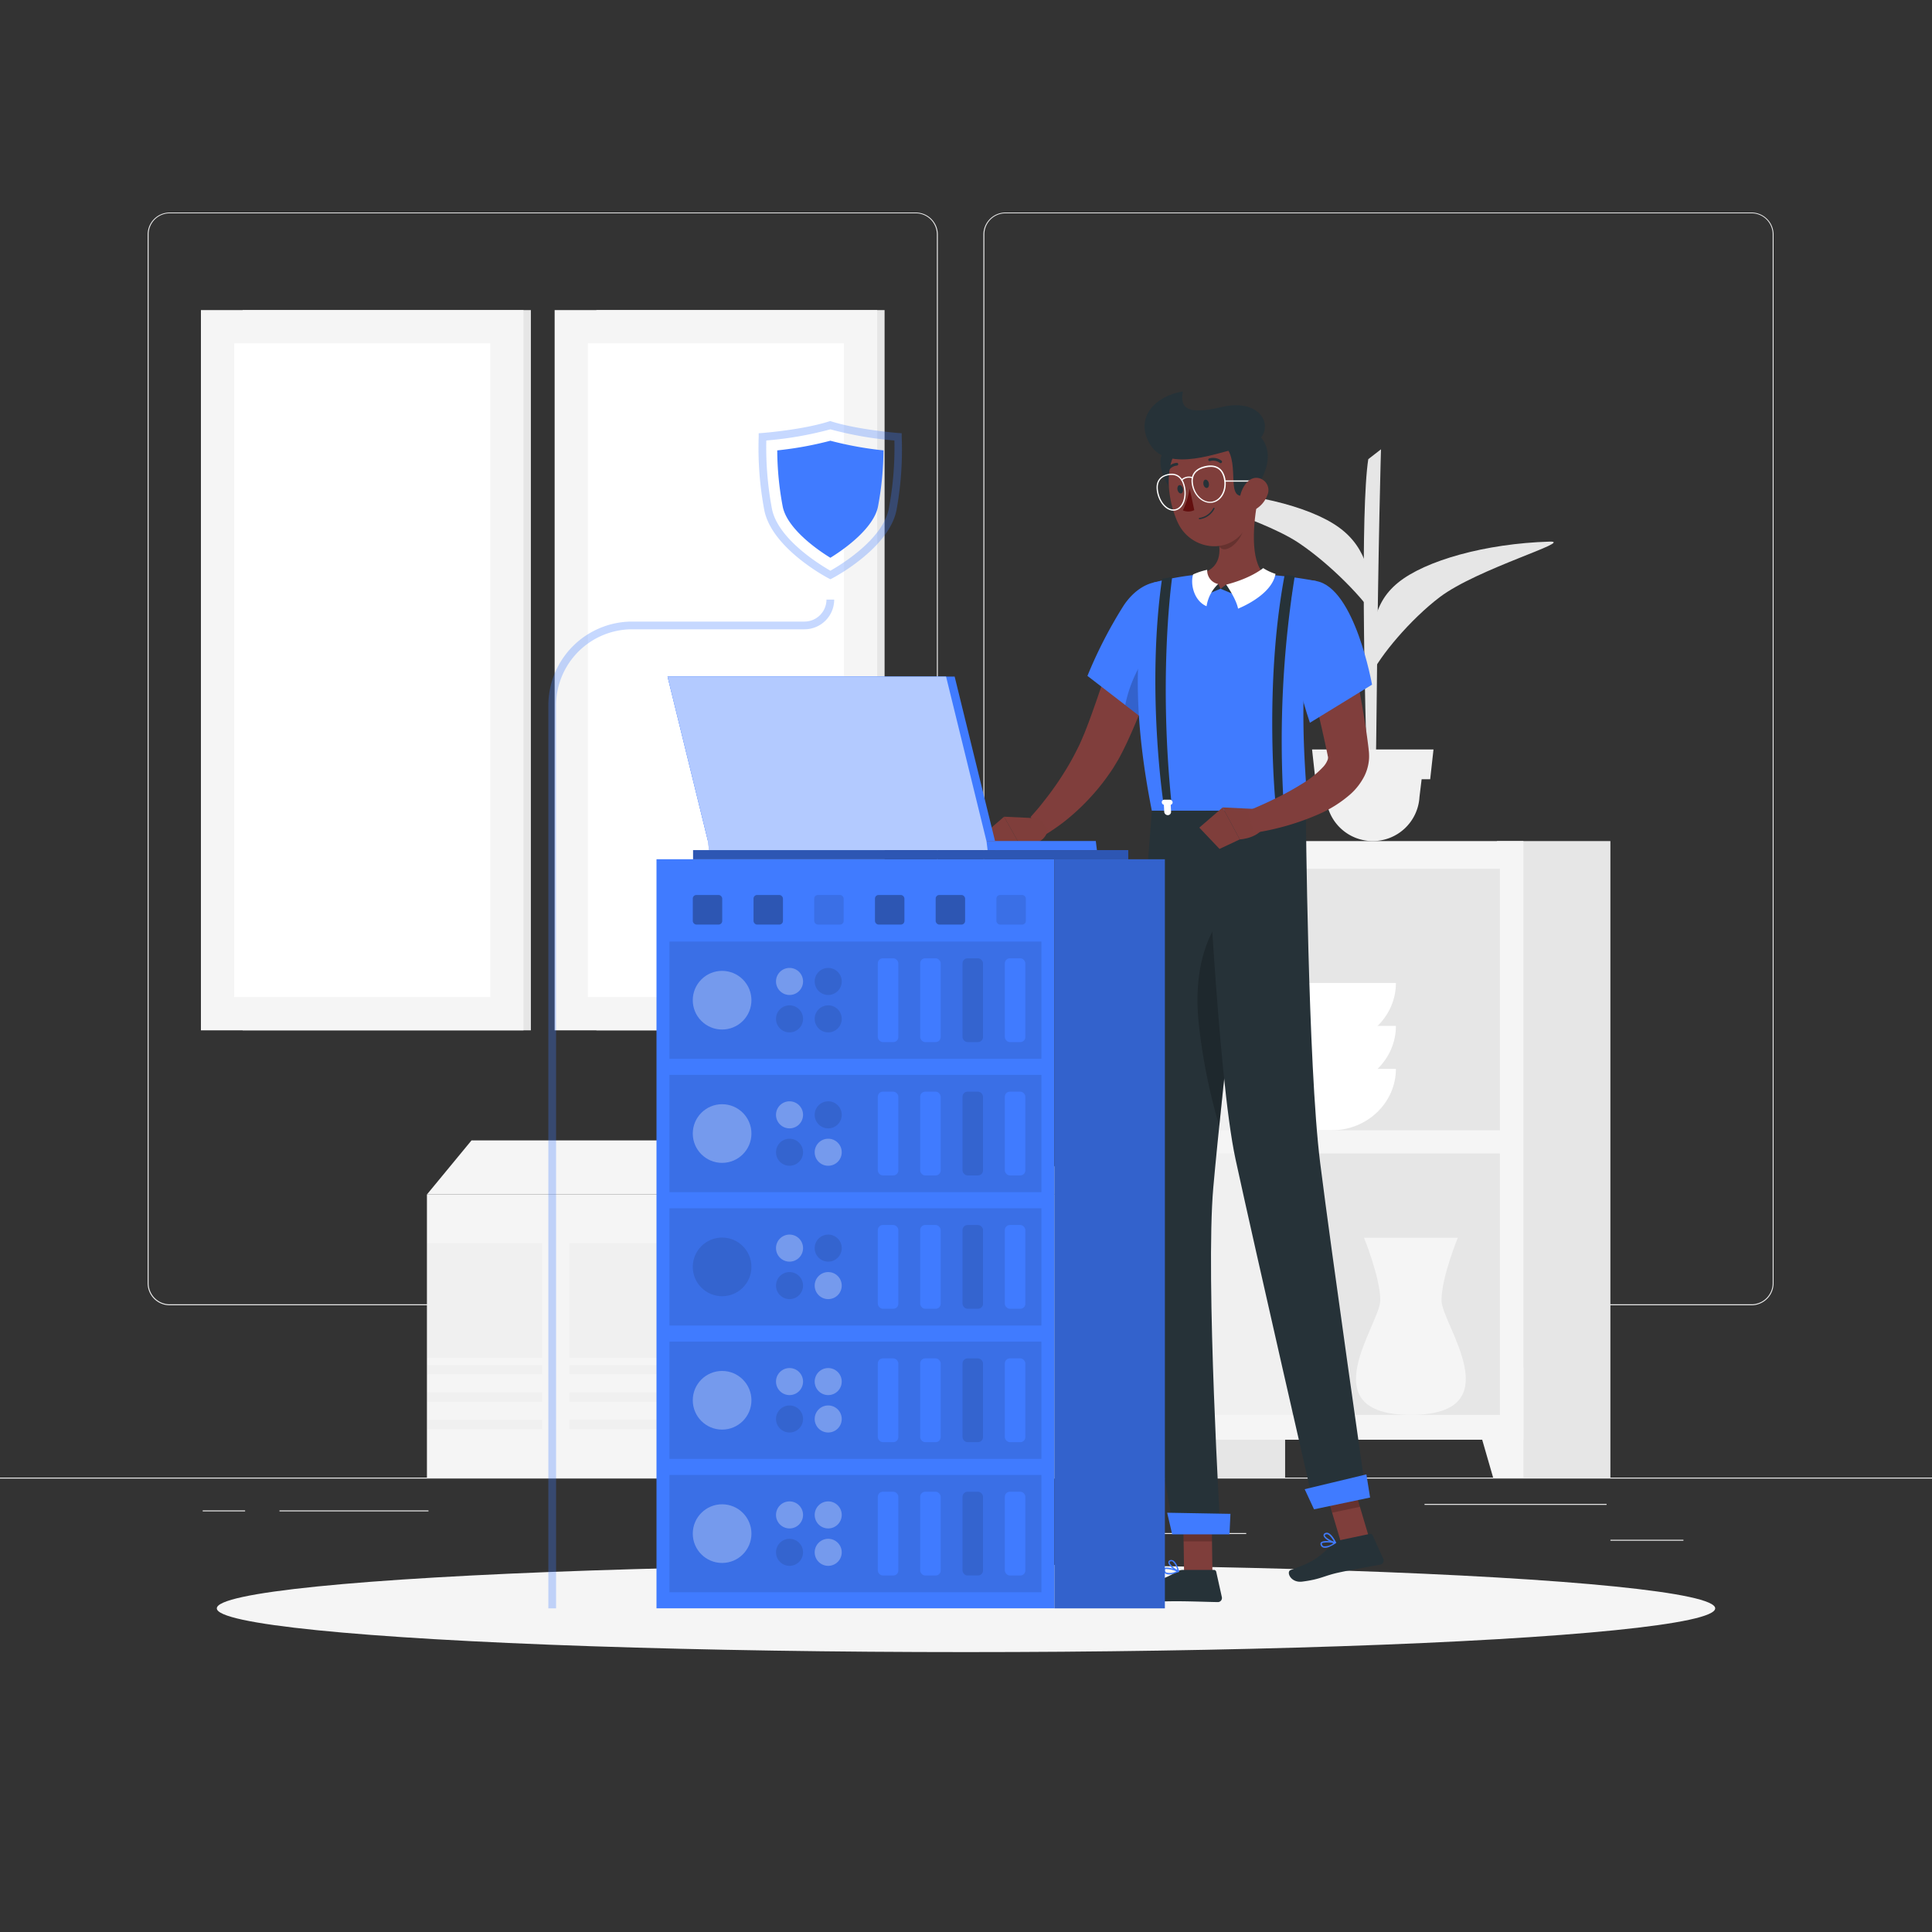 <svg viewBox="0 0 500 500" xmlns="http://www.w3.org/2000/svg"><rect x="0" y="0" width="500" height="500" fill="#333333" stroke="none"/><g id="freepik--background-complete--inject-43"><rect style="fill:#ebebeb" height="0.25" width="500" y="382.4"></rect><rect style="fill:#ebebeb" height="0.25" width="18.89" y="398.49" x="416.78"></rect><rect style="fill:#ebebeb" height="0.25" width="29.47" y="396.75" x="293.05"></rect><rect style="fill:#ebebeb" height="0.25" width="47.11" y="389.21" x="368.67"></rect><rect style="fill:#ebebeb" height="0.25" width="10.97" y="390.89" x="52.46"></rect><rect style="fill:#ebebeb" height="0.25" width="38.56" y="390.89" x="72.33"></rect><rect style="fill:#ebebeb" height="0.25" width="54.15" y="395.11" x="171"></rect><path style="fill:#ebebeb" d="M237,337.8H43.91a5.71,5.71,0,0,1-5.7-5.71V60.66A5.71,5.71,0,0,1,43.91,55H237a5.71,5.71,0,0,1,5.71,5.71V332.09A5.71,5.71,0,0,1,237,337.8ZM43.91,55.2a5.46,5.46,0,0,0-5.45,5.46V332.09a5.46,5.46,0,0,0,5.45,5.46H237a5.47,5.47,0,0,0,5.46-5.46V60.66A5.47,5.47,0,0,0,237,55.2Z"></path><path style="fill:#ebebeb" d="M453.31,337.8H260.21a5.72,5.72,0,0,1-5.71-5.71V60.66A5.72,5.72,0,0,1,260.21,55h193.1A5.71,5.71,0,0,1,459,60.66V332.09A5.71,5.71,0,0,1,453.31,337.8ZM260.21,55.2a5.47,5.47,0,0,0-5.46,5.46V332.09a5.47,5.47,0,0,0,5.46,5.46h193.1a5.47,5.47,0,0,0,5.46-5.46V60.66a5.47,5.47,0,0,0-5.46-5.46Z"></path><rect style="fill:#e6e6e6" transform="translate(200.18 346.89) rotate(180)" height="186.4" width="74.59" y="80.24" x="62.79"></rect><rect style="fill:#f5f5f5" transform="translate(187.47 346.89) rotate(180)" height="186.4" width="83.48" y="80.24" x="51.99"></rect><rect style="fill:#fff" transform="translate(267.18 79.71) rotate(90)" height="66.26" width="169.18" y="140.31" x="9.14"></rect><rect style="fill:#e6e6e6" transform="translate(383.27 346.89) rotate(180)" height="186.4" width="74.59" y="80.24" x="154.34"></rect><rect style="fill:#f5f5f5" transform="translate(370.56 346.89) rotate(180)" height="186.4" width="83.48" y="80.24" x="143.54"></rect><rect style="fill:#fff" transform="translate(358.72 -11.84) rotate(90)" height="66.26" width="169.18" y="140.31" x="100.69"></rect><rect style="fill:#e0e0e0" height="73.26" width="61.14" y="309.14" x="218.94"></rect><polygon style="fill:#e0e0e0" points="280.08 309.14 218.94 309.14 205.18 295.13 266.32 295.13 280.08 309.14"></polygon><polygon style="fill:#f5f5f5" points="183.16 295.13 122.03 295.13 110.48 309.14 171.62 309.14 183.16 295.13"></polygon><rect style="fill:#f5f5f5" transform="translate(329.43 691.54) rotate(180)" height="73.26" width="108.46" y="309.14" x="110.48"></rect><rect style="fill:#f0f0f0" transform="translate(430.03 691.54) rotate(180)" height="34.13" width="7.86" y="328.71" x="211.08"></rect><rect style="fill:#f0f0f0" transform="translate(-174.36 498.78) rotate(-90)" height="29.69" width="29.69" y="321.73" x="147.37"></rect><rect style="fill:#f0f0f0" transform="translate(-211.12 462.02) rotate(-90)" height="29.69" width="29.69" y="321.73" x="110.61"></rect><rect style="fill:#f0f0f0" transform="translate(-192.25 516.67) rotate(-90)" height="29.69" width="2.42" y="339.62" x="161"></rect><rect style="fill:#f0f0f0" transform="translate(-229.01 479.91) rotate(-90)" height="29.69" width="2.42" y="339.62" x="124.24"></rect><rect style="fill:#f0f0f0" transform="translate(-199.34 523.76) rotate(-90)" height="29.69" width="2.42" y="346.7" x="161"></rect><rect style="fill:#f0f0f0" transform="translate(-236.09 487) rotate(-90)" height="29.69" width="2.42" y="346.7" x="124.24"></rect><rect style="fill:#f0f0f0" transform="translate(-206.42 530.84) rotate(-90)" height="29.69" width="2.42" y="353.79" x="161"></rect><rect style="fill:#f0f0f0" transform="translate(-243.18 494.09) rotate(-90)" height="29.69" width="2.42" y="353.79" x="124.24"></rect><rect style="fill:#e6e6e6" height="34.13" width="17.61" y="328.71" x="218.94"></rect><rect style="fill:#e6e6e6" transform="translate(635.81 600.07) rotate(180)" height="164.73" width="29.36" y="217.67" x="303.22"></rect><polygon style="fill:#f5f5f5" points="311.06 382.4 303.22 382.4 303.22 353.93 319.28 353.93 311.06 382.4"></polygon><rect style="fill:#e6e6e6" transform="translate(804.19 600.07) rotate(180)" height="164.73" width="29.36" y="217.67" x="387.42"></rect><rect style="fill:#f5f5f5" transform="translate(697.48 590.27) rotate(180)" height="154.93" width="91.04" y="217.67" x="303.22"></rect><polygon style="fill:#f5f5f5" points="386.42 382.4 394.26 382.4 394.26 353.93 378.2 353.93 386.42 382.4"></polygon><rect style="fill:#f0f0f0" transform="translate(697.48 664.68) rotate(180)" height="67.65" width="78.87" y="298.51" x="309.3"></rect><rect style="fill:#e6e6e6" transform="translate(722.51 664.68) rotate(180)" height="67.65" width="53.84" y="298.51" x="334.34"></rect><rect style="fill:#f0f0f0" transform="translate(697.48 517.35) rotate(180)" height="67.65" width="78.87" y="224.85" x="309.3"></rect><rect style="fill:#e6e6e6" transform="translate(722.51 517.35) rotate(180)" height="67.65" width="53.84" y="224.85" x="334.34"></rect><path style="fill:#fff" d="M361.26,276.62c0,8.73-7.43,15.88-16.51,15.88h-8.19c-9.08,0-16.5-7.15-16.5-15.88Z"></path><path style="fill:#fff" d="M361.26,265.51c0,8.73-7.43,15.88-16.51,15.88h-8.19c-9.08,0-16.5-7.15-16.5-15.88Z"></path><path style="fill:#f5f5f5" d="M353,320.33h24.28s-4.22,10.23-4.22,16.24,18.47,29.6-7.92,29.6-7.93-23.58-7.93-29.6S353,320.33,353,320.33Z"></path><path style="fill:#fff" d="M361.26,254.39c0,8.74-7.43,15.89-16.51,15.89h-8.19c-9.08,0-16.5-7.15-16.5-15.89Z"></path><path style="fill:#e6e6e6" d="M354,205.73c-.92-26.06-1.91-73.84.11-86.9l3.29-2.55s-.72,23.93-1.1,63.84-.85,19.68-.44,25.61Z"></path><path style="fill:#e6e6e6" d="M346.47,136.46c-7.63-5.51-23.7-9.43-40.34-9.41-6.54,0,19.45,6.41,30,13.47,8.18,5.49,17.19,14.72,20.13,19.84C354.82,149.58,354.11,142,346.47,136.46Z"></path><path style="fill:#e6e6e6" d="M361.79,150.81c7-5.73,22.63-10.15,39.24-10.64,6.53-.2-18.71,7-28.44,14.38-7.55,5.73-15.54,15.22-17.9,20.42C354.91,164.17,354.77,156.55,361.79,150.81Z"></path><path style="fill:#f0f0f0" d="M355.27,217.67h0a12.11,12.11,0,0,1-12.09-11.42l-1.07-8.79h26.32l-1.07,8.79A12.11,12.11,0,0,1,355.27,217.67Z"></path><polygon style="fill:#f0f0f0" points="370.13 201.67 340.41 201.67 339.56 193.96 370.99 193.96 370.13 201.67"></polygon></g><g id="freepik--Shadow--inject-43"><ellipse style="fill:#f5f5f5" ry="11.32" rx="193.89" cy="416.24" cx="250" id="freepik--path--inject-43"></ellipse></g><g id="freepik--Character--inject-43"><polygon style="fill:#7f3e3b" points="354.3 397.88 347.11 399.4 342.24 383.04 349.43 381.52 354.3 397.88"></polygon><path style="fill:#263238" d="M346.66,398.62l7.85-1.65a.66.66,0,0,1,.72.36l2.76,6.09a1.07,1.07,0,0,1-.76,1.5c-2.85.55-7,1.24-10.53,2-4.16.88-4.74,1.77-9.69,2.4-3,.38-4.2-2.54-3-3,5.55-2,6.8-2.77,11-6.79A3.37,3.37,0,0,1,346.66,398.62Z"></path><polygon style="opacity:0.2" points="342.24 383.04 344.75 391.48 351.94 389.96 349.43 381.53 342.24 383.04"></polygon><path style="fill:#803e3c" d="M302.22,163.84c-1.47,4.87-3.08,9.61-4.83,14.37s-3.63,9.45-5.85,14.2l-.87,1.79-.95,1.83c-.32.61-.7,1.18-1.05,1.78s-.7,1.17-1.1,1.73a54.45,54.45,0,0,1-5,6.4,55.86,55.86,0,0,1-5.75,5.56c-1,.86-2.06,1.67-3.15,2.44s-2.14,1.49-3.42,2.23l-3.54-4.71c.69-.8,1.53-1.73,2.27-2.63s1.47-1.86,2.2-2.79c1.43-1.88,2.78-3.81,4-5.76a65.16,65.16,0,0,0,3.41-6c.52-1,1-2,1.44-3.07l.66-1.55.64-1.63c1.69-4.43,3.27-9.1,4.82-13.77l4.68-14Z"></path><path style="fill:#407BFF" d="M307.47,155.91c2.53,6.73-10.92,30.67-10.92,30.67l-15.12-11.66a116.2,116.2,0,0,1,9.39-18.24C296.14,148.75,304.69,148.53,307.47,155.91Z"></path><path style="opacity:0.2" d="M304.51,162.56c-4.78,2-11.27,9.72-13.3,19.9l5.34,4.12s8-14.16,10.47-23.76A2.31,2.31,0,0,0,304.51,162.56Z"></path><path style="fill:#407BFF" d="M298.54,150.77s-8.87,16.78-.44,59.06h40.21c.27-6.18-3.61-30.37,2.35-59.45a105.49,105.49,0,0,0-13.46-1.7,147.52,147.52,0,0,0-17.09,0A74.77,74.77,0,0,0,298.54,150.77Z"></path><polygon style="fill:#7f3e3b" points="253.81 216.58 257.9 220.28 263.96 218.67 259.85 211.36 253.81 216.58"></polygon><path style="fill:#7f3e3b" d="M268.72,211.78l-8.87-.42,4.11,7.31s6.59.7,7.22-4.17Z"></path><path style="fill:#7f3e3b" d="M325.5,129.43c-1.07,5.5-2.15,15.58,1.7,19.25,0,0-1.73,3.69-11.95,3.69-9.34,0-5.14-3.69-5.14-3.69,6.13-1.46,6-6,4.9-10.29Z"></path><path style="opacity:0.2" d="M321.23,133.09l-6.21,5.3a18,18,0,0,1,.52,3c1.5,2.33,5.59-1.09,6.34-4.67A8.33,8.33,0,0,0,321.23,133.09Z"></path><path style="fill:#263238" d="M300.83,117.35c-2.05,3.45,2.46,13,7.68,12.13S304.73,110.82,300.83,117.35Z"></path><path style="fill:#7f3e3b" d="M323,120.79c1.09,7.38,2.1,11.64-.79,16.16-4.34,6.79-14,5.35-17.32-1.55-2.95-6.22-4.24-17.24,2.28-21.65A10.18,10.18,0,0,1,323,120.79Z"></path><path style="fill:#263238" d="M323.65,111.06l-6.37,4.64c3.84,4.57-.52,14.56,5.53,12.29C325.58,127,332.73,116.1,323.65,111.06Z"></path><path style="fill:#263238" d="M316,105.37c-9.67,2.34-10.53-.45-9.88-4.07-7.23,1.19-12.64,6.89-8.44,13.78,4.66,7.65,18.88,1.44,21.39,1.39l3.61-.88C330.88,113.2,328.08,102.46,316,105.37Z"></path><path style="fill:#fff" d="M324.62,124.65h0c-1.83,0-7.49,0-7.55,0a.16.16,0,0,1-.16-.16.15.15,0,0,1,.16-.16c.06,0,5.72,0,7.55,0a.16.16,0,0,1,.16.16A.16.16,0,0,1,324.62,124.65Z"></path><path style="fill:#7f3e3b" d="M328,128.12a7.12,7.12,0,0,1-3.67,4c-2.27,1-3.78-.91-3.46-3.25.28-2.1,1.8-5.17,4.23-5.21A3.18,3.18,0,0,1,328,128.12Z"></path><polygon style="fill:#7f3e3b" points="313.78 407.14 306.44 407.14 306.19 390.12 313.54 390.12 313.78 407.14"></polygon><path style="fill:#263238" d="M306.14,406.29h8a.62.62,0,0,1,.62.5l1.45,6.53a1.06,1.06,0,0,1-1.05,1.3c-2.9-.05-7.08-.22-10.72-.22-4.25,0-7.92.24-12.91.24-3,0-3.85-3.05-2.59-3.33,5.75-1.26,10.44-1.39,15.4-4.45A3.35,3.35,0,0,1,306.14,406.29Z"></path><polygon style="opacity:0.2" points="306.19 390.13 306.32 398.9 313.67 398.9 313.54 390.13 306.19 390.13"></polygon><path style="fill:#407BFF" d="M303.11,407.41a2.27,2.27,0,0,1-1.49-.15,1.09,1.09,0,0,1-.51-.87.57.57,0,0,1,.23-.55c.74-.55,3.38.54,3.68.67a.18.18,0,0,1,.1.17.17.17,0,0,1-.11.16A9.12,9.12,0,0,1,303.11,407.41Zm-1.34-1.36a.41.41,0,0,0-.22.08.19.19,0,0,0-.08.22.68.68,0,0,0,.34.6,3.6,3.6,0,0,0,2.65-.28A7.18,7.18,0,0,0,301.77,406.05Z"></path><path style="fill:#407BFF" d="M305,406.85h-.08c-.84-.29-2.58-1.69-2.55-2.54a.57.57,0,0,1,.48-.55,1,1,0,0,1,.79.11c1,.57,1.49,2.68,1.51,2.77a.2.2,0,0,1-.06.18A.19.19,0,0,1,305,406.85Zm-2-2.77h-.08c-.22.07-.23.18-.23.22,0,.51,1.13,1.59,2,2a4.24,4.24,0,0,0-1.24-2.18A.58.58,0,0,0,303,404.08Z"></path><path style="fill:#263238" d="M298.1,209.83s-5.4,68.91-6.41,91.83c-1.06,23.83,12.24,95.13,12.24,95.13h11.95s-3.94-66.13-1.88-89.46c2.24-25.44,10.53-97.5,10.53-97.5Z"></path><path style="opacity:0.2" d="M310.15,264a149.49,149.49,0,0,0,5.4,27.43c1.84-18.09,4.54-42.4,6.5-59.77C317.45,234.67,308.33,243.38,310.15,264Z"></path><path style="fill:#263238" d="M312,209.83s3.07,68.68,7.76,90.2c5.12,23.57,20.42,90.26,20.42,90.26l13.47-2.84s-9.08-63.23-12-86.56c-3.17-25.33-3.7-91.06-3.7-91.06Z"></path><polygon style="fill:#407BFF" points="354.58 387.56 340.07 390.61 337.65 385.4 353.62 381.57 354.58 387.56"></polygon><polygon style="fill:#407BFF" points="318.19 397.09 303.36 397.09 302.06 391.49 318.44 391.78 318.19 397.09"></polygon><path style="fill:#263238" d="M312.85,125.06c.13.59-.08,1.14-.47,1.22s-.81-.33-.93-.92.09-1.14.47-1.22S312.73,124.47,312.85,125.06Z"></path><path style="fill:#263238" d="M306.15,126.48c.12.59-.09,1.14-.48,1.22s-.8-.33-.93-.92.09-1.15.48-1.23S306,125.89,306.15,126.48Z"></path><path style="fill:#630f0f" d="M307.89,126.42a21.45,21.45,0,0,1-1.76,5.67,3.49,3.49,0,0,0,2.95-.07Z"></path><path style="fill:#263238" d="M310.5,134.37a.18.18,0,1,1-.06-.35,4.81,4.81,0,0,0,3.55-2.5.18.18,0,0,1,.23-.1.18.18,0,0,1,.09.24A5.06,5.06,0,0,1,310.5,134.37Z"></path><path style="fill:#263238" d="M316,119.85a.35.35,0,0,1-.31-.06,2.84,2.84,0,0,0-2.53-.46.36.36,0,0,1-.26-.67,3.55,3.55,0,0,1,3.21.56.35.35,0,0,1,.08.49A.43.43,0,0,1,316,119.85Z"></path><path style="fill:#263238" d="M302.09,122a.3.3,0,0,1-.15-.05.36.36,0,0,1-.1-.49,3.5,3.5,0,0,1,2.78-1.68.36.36,0,0,1,0,.71h0a2.82,2.82,0,0,0-2.19,1.35A.34.34,0,0,1,302.09,122Z"></path><path style="fill:#263238" d="M334.7,149l-1.9-.17a.39.39,0,0,0-.4.31c-5.28,28.36-2.32,58.48-2.32,58.48h2.1a270.14,270.14,0,0,1,2.85-58.2A.36.36,0,0,0,334.7,149Z"></path><path style="fill:#fff" d="M332.48,207.64a.68.68,0,0,0-.67-.68h-1.45a.69.69,0,0,0-.68.68.66.66,0,0,0,.52.64v1.8a.89.89,0,0,0,1.77,0v-1.8A.66.66,0,0,0,332.48,207.64Z"></path><path style="fill:#263238" d="M302.87,149.4l-1.88.35a.37.37,0,0,0-.3.32c-4,28.38.38,57.57.38,57.57h2.09c-3.12-30.89-.35-54.16.14-57.83A.37.37,0,0,0,302.87,149.4Z"></path><path style="fill:#fff" d="M303.47,207.64a.73.73,0,0,0-.71-.68h-1.45a.64.64,0,0,0-.64.68.69.69,0,0,0,.54.64l.09,1.8a.93.93,0,0,0,.92.88.84.84,0,0,0,.85-.88l-.09-1.8A.63.63,0,0,0,303.47,207.64Z"></path><path style="fill:#407BFF" d="M343.93,400.35a2.35,2.35,0,0,1-1.49.16,1.07,1.07,0,0,1-.68-.75.58.58,0,0,1,.1-.58c.62-.69,3.42-.17,3.74-.1a.16.16,0,0,1,.14.14.17.17,0,0,1-.07.18A9.71,9.71,0,0,1,343.93,400.35Zm-1.6-1.05a.43.43,0,0,0-.2.12s-.07.1,0,.23a.69.69,0,0,0,.45.52,3.64,3.64,0,0,0,2.55-.82A7,7,0,0,0,342.33,399.3Z"></path><path style="fill:#407BFF" d="M345.63,399.42h-.09c-.87-.12-2.87-1.12-3-2a.59.59,0,0,1,.37-.64,1,1,0,0,1,.79-.06c1.07.36,2,2.32,2.05,2.4a.19.19,0,0,1,0,.19Zm-2.5-2.31-.08,0c-.2.11-.18.22-.18.26.09.5,1.43,1.32,2.36,1.6-.3-.57-1-1.66-1.67-1.89A.63.63,0,0,0,343.13,397.11Z"></path><path style="fill:#fff" d="M313.92,130.07c-2.37.5-4.81-1.5-5.43-4.45-.55-2.63.67-4.39,3.44-5s4.6.54,5.16,3.16C317.71,126.76,316.29,129.57,313.92,130.07ZM312,121c-1.81.38-3.84,1.49-3.18,4.59.58,2.78,2.85,4.67,5,4.2s3.51-3.1,2.92-5.88C316.11,120.77,313.81,120.57,312,121Z"></path><path style="fill:#fff" d="M304.21,132.12c-2,.42-4.12-1.64-4.74-4.59-.75-3.55,1.4-4.55,2.75-4.84s3.72-.23,4.47,3.31C307.31,129,306.2,131.7,304.21,132.12ZM302.29,123c-1.51.32-3.16,1.35-2.51,4.45.59,2.78,2.55,4.73,4.36,4.34s2.82-3,2.23-5.73C305.72,123,303.79,122.69,302.29,123Z"></path><path style="fill:#fff" d="M308.64,123.78h-.08a2.6,2.6,0,0,0-2.62.55.15.15,0,0,1-.22,0,.16.16,0,0,1,0-.23,2.9,2.9,0,0,1,2.92-.61.16.16,0,0,1,.11.19A.18.18,0,0,1,308.64,123.78Z"></path><polygon style="fill:#263238" points="315.87 152.36 317.33 151.3 320.46 154.3 315.87 152.36"></polygon><path style="fill:#fff" d="M317.33,151.3s2.58,3.61,3.08,6.22c3.09-1.28,8.91-4.48,9.69-9a13.48,13.48,0,0,1-3.19-1.5S323.8,149.66,317.33,151.3Z"></path><polygon style="fill:#263238" points="315.87 152.36 315.26 151.13 311.22 154.3 315.87 152.36"></polygon><path style="fill:#fff" d="M315.26,151.14a10,10,0,0,0-3,5.75c-3.08-1.28-4.29-5.45-3.49-8.23a18.46,18.46,0,0,1,3.66-1.2A3.56,3.56,0,0,0,315.26,151.14Z"></path><polygon style="fill:#7f3e3b" points="310.38 214.19 315.61 219.7 320.85 217.24 316.42 208.96 310.38 214.19"></polygon><path style="fill:#7f3e3b" d="M325.29,209.38l-8.87-.42,4.43,8.28s6.27-.27,6.9-5.13Z"></path><path style="fill:#803e3c" d="M348,160.73c1.31,5.43,2.47,10.86,3.51,16.35q.78,4.11,1.46,8.26c.47,2.77.88,5.55,1.22,8.45a13.06,13.06,0,0,1,.13,1.65,10.06,10.06,0,0,1-.12,1.9,11.9,11.9,0,0,1-1.07,3.45,16,16,0,0,1-3.66,4.76,31.34,31.34,0,0,1-8.2,5.17,66.49,66.49,0,0,1-16.86,4.84l-1.47-5.7c2.4-1,4.92-2.1,7.29-3.29a69.35,69.35,0,0,0,6.82-3.77,25,25,0,0,0,5.38-4.32,5.66,5.66,0,0,0,1.2-1.94,1.36,1.36,0,0,0,.06-.52.43.43,0,0,0,0-.17,1.5,1.5,0,0,1-.1-.42c-1.06-5.18-2.37-10.59-3.58-15.93s-2.45-10.76-3.57-16.14Z"></path><path style="fill:#407BFF" d="M340.66,150.38c10,1.79,14.42,26.81,14.42,26.81L339,187.05s-5.11-14.76-4.84-24.05C334.44,154.14,333.07,149,340.66,150.38Z"></path></g><g id="freepik--Server--inject-43"><rect style="fill:#407BFF" height="193.86" width="102.97" y="222.37" x="169.9"></rect><rect style="fill:#407BFF" height="2.37" width="112.61" y="220.01" x="179.37"></rect><rect style="opacity:0.3" height="2.37" width="112.61" y="220.01" x="179.37"></rect><rect style="fill:#407BFF" transform="translate(574.33 638.61) rotate(180)" height="193.86" width="28.58" y="222.37" x="272.87"></rect><rect style="opacity:0.2" transform="translate(574.33 638.61) rotate(180)" height="193.86" width="28.58" y="222.37" x="272.87"></rect><rect style="opacity:0.1" rx="0.93" height="7.66" width="7.62" y="231.62" x="257.87"></rect><rect style="opacity:0.3" rx="0.93" height="7.66" width="7.62" y="231.62" x="242.15"></rect><rect style="opacity:0.3" rx="0.93" height="7.66" width="7.62" y="231.62" x="226.44"></rect><rect style="opacity:0.1" rx="0.93" height="7.66" width="7.62" y="231.62" x="210.72"></rect><rect style="opacity:0.3" rx="0.93" height="7.66" width="7.62" y="231.62" x="195.01"></rect><rect style="opacity:0.3" rx="0.93" height="7.66" width="7.62" y="231.62" x="179.29"></rect><g style="opacity:0.1"><rect height="30.35" width="96.25" y="243.67" x="173.26"></rect></g><rect style="fill:#407BFF" rx="1.3" height="21.68" width="5.31" y="248.01" x="260.05"></rect><rect style="opacity:0.1" rx="1.3" height="21.68" width="5.31" y="248.01" x="249.1"></rect><rect style="fill:#407BFF" rx="1.3" height="21.68" width="5.31" y="248.01" x="238.14"></rect><rect style="fill:#407BFF" rx="1.3" height="21.68" width="5.31" y="248.01" x="227.18"></rect><path style="fill:#fff;opacity:0.3" d="M200.83,254a3.5,3.5,0,1,1,3.5,3.5A3.51,3.51,0,0,1,200.83,254Z"></path><path style="opacity:0.1" d="M217.84,263.69a3.5,3.5,0,1,1-3.5-3.51A3.5,3.5,0,0,1,217.84,263.69Z"></path><path style="opacity:0.1" d="M210.84,254a3.5,3.5,0,1,1,3.5,3.5A3.51,3.51,0,0,1,210.84,254Z"></path><path style="opacity:0.1" d="M207.83,263.69a3.5,3.5,0,1,1-3.5-3.51A3.5,3.5,0,0,1,207.83,263.69Z"></path><circle style="fill:#fff;opacity:0.3" transform="translate(-128.3 207.96) rotate(-45)" r="7.59" cy="258.85" cx="186.88"></circle><g style="opacity:0.1"><rect height="30.35" width="96.25" y="278.18" x="173.26"></rect></g><rect style="fill:#407BFF" rx="1.3" height="21.68" width="5.31" y="282.52" x="260.05"></rect><rect style="opacity:0.1" rx="1.3" height="21.68" width="5.31" y="282.52" x="249.1"></rect><rect style="fill:#407BFF" rx="1.3" height="21.68" width="5.31" y="282.52" x="238.14"></rect><rect style="fill:#407BFF" rx="1.3" height="21.68" width="5.31" y="282.52" x="227.18"></rect><path style="fill:#fff;opacity:0.3" d="M200.83,288.52a3.5,3.5,0,1,1,3.5,3.5A3.5,3.5,0,0,1,200.83,288.52Z"></path><circle style="fill:#fff;opacity:0.3" r="3.5" cy="298.2" cx="214.34"></circle><path style="opacity:0.1" d="M210.84,288.52a3.5,3.5,0,1,1,3.5,3.5A3.5,3.5,0,0,1,210.84,288.52Z"></path><circle style="opacity:0.1" r="3.5" cy="298.2" cx="204.33"></circle><circle style="fill:#fff;opacity:0.3" r="7.59" cy="293.36" cx="186.88"></circle><g style="opacity:0.1"><rect height="30.35" width="96.25" y="312.7" x="173.26"></rect></g><rect style="fill:#407BFF" rx="1.3" height="21.68" width="5.31" y="317.03" x="260.05"></rect><rect style="opacity:0.1" rx="1.3" height="21.68" width="5.31" y="317.03" x="249.1"></rect><rect style="fill:#407BFF" rx="1.3" height="21.68" width="5.31" y="317.03" x="238.14"></rect><rect style="fill:#407BFF" rx="1.3" height="21.68" width="5.31" y="317.03" x="227.18"></rect><path style="fill:#fff;opacity:0.3" d="M200.83,323a3.5,3.5,0,1,1,3.5,3.51A3.5,3.5,0,0,1,200.83,323Z"></path><circle style="fill:#fff;opacity:0.3" r="3.5" cy="332.71" cx="214.34"></circle><path style="opacity:0.1" d="M210.84,323a3.5,3.5,0,1,1,3.5,3.51A3.5,3.5,0,0,1,210.84,323Z"></path><circle style="opacity:0.1" r="3.5" cy="332.71" cx="204.33"></circle><circle style="opacity:0.1" r="7.59" cy="327.87" cx="186.88"></circle><g style="opacity:0.1"><rect height="30.35" width="96.25" y="347.21" x="173.26"></rect></g><rect style="fill:#407BFF" rx="1.3" height="21.68" width="5.31" y="351.55" x="260.05"></rect><rect style="opacity:0.1" rx="1.3" height="21.68" width="5.31" y="351.55" x="249.1"></rect><rect style="fill:#407BFF" rx="1.3" height="21.68" width="5.31" y="351.55" x="238.14"></rect><rect style="fill:#407BFF" rx="1.3" height="21.68" width="5.31" y="351.55" x="227.18"></rect><circle style="fill:#fff;opacity:0.3" r="3.5" cy="357.55" cx="204.33"></circle><circle style="fill:#fff;opacity:0.3" r="3.5" cy="367.23" cx="214.34"></circle><circle style="fill:#fff;opacity:0.3" r="3.5" cy="357.55" cx="214.34"></circle><circle style="opacity:0.1" r="3.5" cy="367.23" cx="204.33"></circle><circle style="fill:#fff;opacity:0.3" r="7.59" cy="362.39" cx="186.88"></circle><g style="opacity:0.1"><rect height="30.35" width="96.25" y="381.72" x="173.26"></rect></g><rect style="fill:#407BFF" rx="1.3" height="21.68" width="5.31" y="386.06" x="260.05"></rect><rect style="opacity:0.1" rx="1.3" height="21.68" width="5.31" y="386.06" x="249.1"></rect><rect style="fill:#407BFF" rx="1.3" height="21.68" width="5.31" y="386.06" x="238.14"></rect><rect style="fill:#407BFF" rx="1.3" height="21.68" width="5.31" y="386.06" x="227.18"></rect><circle style="fill:#fff;opacity:0.3" r="3.5" cy="392.06" cx="204.33"></circle><circle style="fill:#fff;opacity:0.3" r="3.5" cy="401.74" cx="214.34"></circle><circle style="fill:#fff;opacity:0.3" r="3.5" cy="392.06" cx="214.34"></circle><circle style="opacity:0.1" r="3.5" cy="401.74" cx="204.33"></circle><circle style="fill:#fff;opacity:0.3" r="7.59" cy="396.9" cx="186.88"></circle><polygon style="fill:#407BFF" points="172.76 175.09 247.06 175.09 257.51 217.65 183.21 217.65 172.76 175.09"></polygon><polygon style="fill:#407BFF" points="204.21 217.65 204.5 220 283.88 220 283.59 217.65 204.21 217.65"></polygon><polygon style="fill:#407BFF" points="244.84 175.09 255.29 217.65 255.3 217.65 255.59 220 183.5 220 183.21 217.65 172.76 175.09 244.84 175.09"></polygon><polygon style="fill:#fff;opacity:0.6" points="244.84 175.09 255.29 217.65 255.3 217.65 255.59 220 183.5 220 183.21 217.65 172.76 175.09 244.84 175.09"></polygon><path style="fill:#407BFF;opacity:0.3" d="M214.9,149.91l-.47-.24c-.6-.31-14.63-7.78-16.62-17.59A86.44,86.44,0,0,1,196.35,113l0-.88.88-.06c.11,0,10.57-.83,17.32-3l.31-.1.3.1c6.75,2.15,17.21,3,17.32,3l.88.06,0,.88A86.44,86.44,0,0,1,232,132.08c-2,9.81-16,17.28-16.62,17.59ZM198.32,114a85.83,85.83,0,0,0,1.46,17.7c1.6,7.94,12.69,14.6,15.12,16,2.42-1.36,13.51-8,15.11-16a85.1,85.1,0,0,0,1.46-17.7,92.16,92.16,0,0,1-16.57-2.89A92.39,92.39,0,0,1,198.32,114Z"></path><path style="fill:#407BFF" d="M214.9,144.35c-4.19-2.56-11.25-7.86-12.33-13.23a79.84,79.84,0,0,1-1.42-14.56,90.74,90.74,0,0,0,13.75-2.5,90.41,90.41,0,0,0,13.74,2.5,80.51,80.51,0,0,1-1.42,14.56C226.14,136.49,219.08,141.79,214.9,144.35Z"></path><path style="fill:#407BFF;opacity:0.3" d="M143.91,416.24h-2V182.56a21.73,21.73,0,0,1,21.7-21.7h44.6a5.7,5.7,0,0,0,5.68-5.69h2a7.69,7.69,0,0,1-7.68,7.69h-44.6a19.72,19.72,0,0,0-19.7,19.7Z"></path></g></svg>